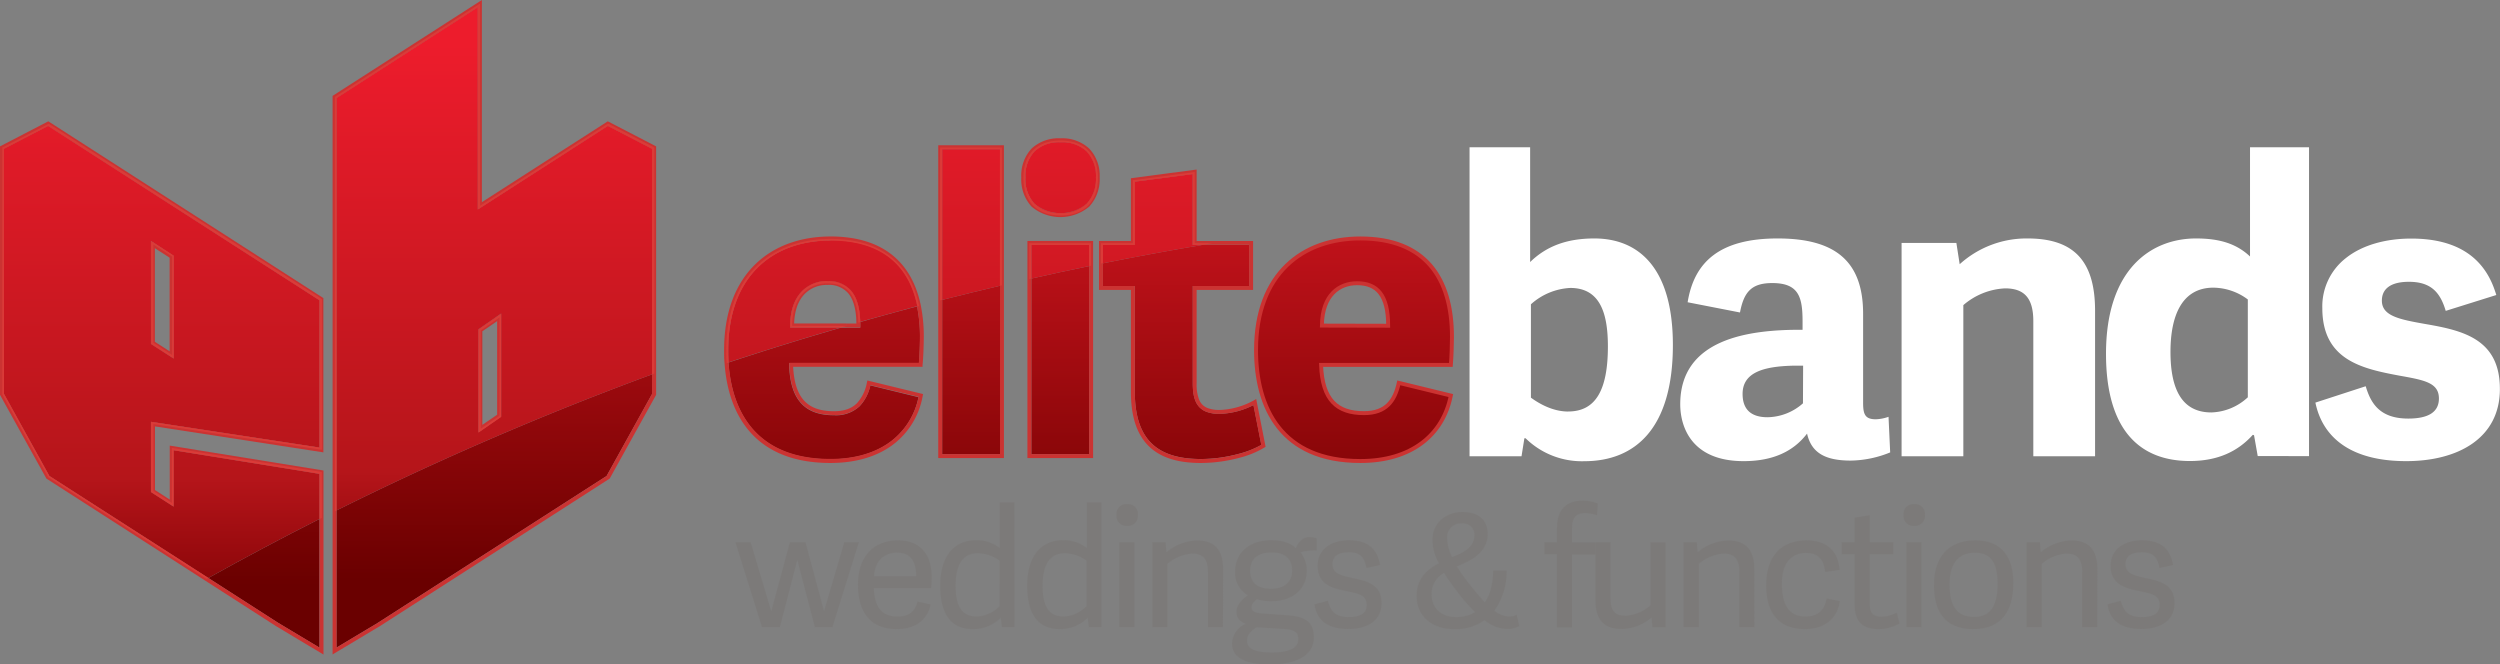 <svg xmlns="http://www.w3.org/2000/svg" xmlns:xlink="http://www.w3.org/1999/xlink" viewBox="0 0 635.55 168.92"><rect x="0" y="0" width="635.55" height="168.92" fill="#808080" stroke="none"/><defs><style>.cls-1{fill:#fff;}.cls-2{fill:#7c7a79;}.cls-3{fill:url(#linear-gradient);}.cls-4{fill:#cb3332;}.cls-5{fill:url(#linear-gradient-2);}.cls-6{fill:url(#linear-gradient-3);}.cls-7{fill:url(#linear-gradient-4);}.cls-8{fill:url(#linear-gradient-5);}.cls-9{fill:url(#linear-gradient-6);}.cls-10{fill:url(#linear-gradient-7);}.cls-11{fill:none;stroke:#cb3332;stroke-miterlimit:10;}.cls-12{fill:url(#linear-gradient-8);}.cls-13{fill:#db3b38;}.cls-14{fill:url(#linear-gradient-9);}.cls-15{fill:url(#linear-gradient-10);}.cls-16{fill:url(#linear-gradient-11);}.cls-17{fill:url(#linear-gradient-12);}.cls-18{fill:url(#linear-gradient-13);}.cls-19{fill:url(#linear-gradient-14);}</style><linearGradient id="linear-gradient" x1="-107.8" y1="-907.97" x2="-106.8" y2="-907.97" gradientTransform="matrix(0, 251.16, 251.16, 0, 228113.21, 26971.82)" gradientUnits="userSpaceOnUse"><stop offset="0" stop-color="#ed1c29"/><stop offset="0.46" stop-color="#ed1c29"/><stop offset="0.89" stop-color="#850507"/><stop offset="1" stop-color="#6a0000"/></linearGradient><linearGradient id="linear-gradient-2" x1="-107.81" y1="-908.08" x2="-106.81" y2="-908.08" gradientTransform="matrix(0, 251.16, 251.16, 0, 228197.84, 26972.48)" xlink:href="#linear-gradient"/><linearGradient id="linear-gradient-3" x1="-107.8" y1="-908.07" x2="-106.8" y2="-908.07" gradientTransform="matrix(0, 251.16, 251.16, 0, 228280.97, 26971.73)" xlink:href="#linear-gradient"/><linearGradient id="linear-gradient-4" x1="-107.8" y1="-908.07" x2="-106.8" y2="-908.07" gradientTransform="matrix(0, 251.16, 251.16, 0, 228319.83, 26971.94)" xlink:href="#linear-gradient"/><linearGradient id="linear-gradient-5" x1="-107.8" y1="-908.07" x2="-106.8" y2="-908.07" gradientTransform="matrix(0, 251.16, 251.16, 0, 228342.51, 26972.05)" xlink:href="#linear-gradient"/><linearGradient id="linear-gradient-6" x1="-107.8" y1="-908.08" x2="-106.8" y2="-908.08" gradientTransform="matrix(0, 251.16, 251.16, 0, 228373.97, 26972.15)" xlink:href="#linear-gradient"/><linearGradient id="linear-gradient-7" x1="-107.8" y1="-908.07" x2="-106.8" y2="-908.07" gradientTransform="matrix(0, 251.16, 251.16, 0, 228415.49, 26971.73)" xlink:href="#linear-gradient"/><linearGradient id="linear-gradient-8" x1="-107.8" y1="-908.07" x2="-106.8" y2="-908.07" gradientTransform="matrix(0, 251.16, 251.16, 0, 228113.21, 26971.82)" gradientUnits="userSpaceOnUse"><stop offset="0" stop-color="#ed1c2c"/><stop offset="0.46" stop-color="#ed1c2c"/><stop offset="0.89" stop-color="#b5151a"/><stop offset="0.96" stop-color="#9a0b0f"/><stop offset="1" stop-color="#8a0608"/></linearGradient><linearGradient id="linear-gradient-9" x1="-107.81" y1="-908.08" x2="-106.81" y2="-908.08" gradientTransform="matrix(0, 251.16, 251.16, 0, 228197.84, 26972.48)" xlink:href="#linear-gradient-8"/><linearGradient id="linear-gradient-10" x1="-107.8" y1="-908.08" x2="-106.8" y2="-908.08" gradientTransform="matrix(0, 251.16, 251.16, 0, 228280.97, 26971.73)" xlink:href="#linear-gradient-8"/><linearGradient id="linear-gradient-11" x1="-107.8" y1="-908.07" x2="-106.8" y2="-908.07" gradientTransform="matrix(0, 251.16, 251.16, 0, 228319.83, 26971.94)" xlink:href="#linear-gradient-8"/><linearGradient id="linear-gradient-12" x1="-107.8" y1="-908.07" x2="-106.8" y2="-908.07" gradientTransform="matrix(0, 251.16, 251.16, 0, 228342.51, 26972.05)" xlink:href="#linear-gradient-8"/><linearGradient id="linear-gradient-13" x1="-107.81" y1="-908.08" x2="-106.81" y2="-908.08" gradientTransform="matrix(0, 251.16, 251.16, 0, 228337.7, 26971.91)" xlink:href="#linear-gradient-8"/><linearGradient id="linear-gradient-14" x1="-107.8" y1="-908.11" x2="-106.8" y2="-908.11" gradientTransform="matrix(0, 251.16, 251.16, 0, 228373.97, 26972.15)" xlink:href="#linear-gradient-8"/></defs><g id="Layer_2" data-name="Layer 2"><g id="Layer_1-2" data-name="Layer 1"><path class="cls-1" d="M572,61.3v3.9c-3.43-3.23-7.7-4.58-13.73-4.58-11.23,0-22.88,7.59-22.88,29.33,0,19.45,8.63,27.25,21.32,27.25,7.18,0,12.27-2.5,16-6.66l.31.1.94,5.31H587V37.43H572ZM571.44,101a14.23,14.23,0,0,1-9.26,3.85c-7.38,0-10.4-5.72-10.4-15.39,0-9.36,3-16.33,10.92-16.33a14.84,14.84,0,0,1,8.74,3Z"/><path class="cls-1" d="M405.32,60.62c-6.66,0-12,1.77-16.33,6V37.43h-15.4V116H386.8l.73-4.58h.31a20.4,20.4,0,0,0,14.88,5.83c13,0,22.56-8.32,22.56-29.54C425.28,67.69,416.24,60.62,405.32,60.62Zm-6.66,44c-4,0-7.49-2.08-9.47-3.53V77.36a16.17,16.17,0,0,1,10-4.16c7.49,0,9.57,6.24,9.57,14.88C408.75,99.2,405.63,104.61,398.66,104.61Z"/><path class="cls-1" d="M476.87,106.59c-2.71,0-3.23-1.25-3.23-4.16V79.76c0-13.53-7.28-19.14-21.73-19.14-14.77,0-21.22,6-22.88,16.22l13.31,2.6c1-5.3,3-7.48,8.21-7.48,6.87,0,7.7,3.74,7.7,9.88v2c-13.94-.1-31.1,2.39-31.1,18.93,0,5.41,2.6,14.46,16.12,14.46,7.49,0,12.69-2.5,16.12-7,1.15,5.09,4.89,6.86,11.13,6.86a27.36,27.36,0,0,0,10-2.08l-.42-9.05A10.75,10.75,0,0,1,476.87,106.59Zm-18.52-4.06a13.88,13.88,0,0,1-9,3.54c-5,0-6.35-2.81-6.35-5.93,0-5.51,5.41-7,12.9-7.18h2.49Z"/><path class="cls-1" d="M515.45,60.62a25.32,25.32,0,0,0-17.26,6.55l-.84-5.41H483.42V116h15.7V77.57a17.46,17.46,0,0,1,10.61-4.26c4.89,0,7.18,2.49,7.18,8.32V116h15.7v-37C532.61,66.55,527.41,60.62,515.45,60.62Z"/><path class="cls-1" d="M616.52,82.36c-6.45-1.15-11-2-11-5.93,0-3.12,2.4-4.79,6.87-4.79,5.72,0,8,2.81,9.36,7.39L634.61,75c-.1-.37-.23-.72-.35-1.08-2.82-8.38-9.51-13.27-21.28-13.27-6.43,0-12.41,1.62-16.6,4.95a15.57,15.57,0,0,0-6,12.73c0,13.21,10.09,15.39,19.56,17.16,6.34,1.14,10.08,1.77,10.08,5.82,0,3.33-2.49,5.1-7.8,5.1-7.38,0-9.56-4.06-10.81-8.22l-12.79,4.16c1.87,9,9.15,14.88,23.08,14.88,13.32,0,23.82-5.93,23.82-18.31C635.55,86.1,626,84,616.52,82.36Z"/><polygon class="cls-2" points="193.72 159.43 186.96 137.84 190.82 137.84 196.07 155.4 200.82 137.84 204.77 137.84 209.47 155.31 209.51 155.31 214.64 137.84 218.34 137.84 211.62 159.43 207.16 159.43 202.71 142.41 202.67 142.41 198.26 159.43 193.72 159.43"/><path class="cls-2" d="M218.12,148.67c0-7.89,4.62-11.3,10.17-11.3,6,0,8.57,4,8.57,9.33a24,24,0,0,1-.17,2.81H222.15c.17,5.51,2.61,7.23,6,7.23,3.07,0,4.5-1.39,5.09-3.82l3.35.75c-.88,4.2-4.24,6.26-8.56,6.26C220.43,159.93,218.12,154.6,218.12,148.67Zm14.79-2.18c0-3.87-1.47-6-4.88-6-2.85,0-5.63,1.73-5.83,6Z"/><path class="cls-2" d="M257.9,159.43h-3.2l-.29-2.31,0-.05a10,10,0,0,1-7.14,2.86c-4.92,0-8.24-3.11-8.24-11,0-8.53,4.33-11.6,9.12-11.6a9.5,9.5,0,0,1,6,2V127.71h3.74Zm-3.78-16.89a9.56,9.56,0,0,0-5.51-1.89c-4.16,0-5.67,3.32-5.67,8.32,0,5.25,1.64,7.77,5.42,7.77a8.7,8.7,0,0,0,5.76-2.65Z"/><path class="cls-2" d="M280,159.43h-3.19l-.3-2.31,0-.05a10,10,0,0,1-7.14,2.86c-4.91,0-8.23-3.11-8.23-11,0-8.53,4.32-11.6,9.11-11.6a9.5,9.5,0,0,1,6.05,2V127.71H280Zm-3.78-16.89a9.52,9.52,0,0,0-5.5-1.89c-4.16,0-5.67,3.32-5.67,8.32,0,5.25,1.63,7.77,5.42,7.77a8.67,8.67,0,0,0,5.75-2.65Z"/><path class="cls-2" d="M286.54,133.68a2.48,2.48,0,0,1-2.69-2.78,2.45,2.45,0,0,1,2.69-2.73,2.48,2.48,0,0,1,2.73,2.73A2.51,2.51,0,0,1,286.54,133.68Zm1.85,25.75h-3.83V137.84h3.83Z"/><path class="cls-2" d="M310.9,159.43h-3.82V145.36c0-3-1.09-4.63-4-4.63a10.93,10.93,0,0,0-6.3,2.61v16.09h-3.82V137.84h3.36l.21,2.56a12.65,12.65,0,0,1,7.77-3c4.62,0,6.64,2.52,6.64,7.4Z"/><path class="cls-2" d="M329.42,139.35c.67-1.56,1.81-2.82,3.41-2.82a5.73,5.73,0,0,1,1.88.34v3.07a12.72,12.72,0,0,0-4.11.46,7.25,7.25,0,0,1,1.6,4.7c0,4.88-3.87,7.73-8.83,7.73a12.09,12.09,0,0,1-3.86-.5c-.59.55-1.35,1.13-1.35,2s.47,1.47,2.78,1.64l6,.42c4.46.3,7.06,1.39,7.06,5.63,0,5.29-5.67,6.89-11.09,6.89-8.06,0-9.7-2.77-9.7-5.33a5.62,5.62,0,0,1,3.48-5v0c-1.47-.59-2.35-1.43-2.35-3,0-1.85,1.35-3.07,2.86-4.25a6.56,6.56,0,0,1-3.2-6.05c0-4.74,3.58-7.94,9.16-7.94C325.81,137.37,328,137.92,329.42,139.35Zm-3,20.54-7-.42c-1.63,1.09-2.39,2-2.39,3.4,0,1.81,1.47,3,6.34,3,4.46,0,6.68-1.14,6.68-3.41C330.05,160.94,329.38,160.1,326.44,159.89Zm-3.15-19.45c-3,0-5.46,1.3-5.46,4.62,0,2.82,1.55,4.62,5.37,4.62,3.16,0,5.3-1.64,5.3-4.54C328.5,141.91,326.52,140.44,323.29,140.44Z"/><path class="cls-2" d="M350.84,143.63l-3.44.76c-.51-2.48-1.35-4-4.5-4s-4.16,1.39-4.16,3c0,2.23,1.77,2.86,4.79,3.49,4,.84,7.69,1.64,7.69,6.47,0,4.12-3.19,6.55-8.44,6.55-5,0-7.94-1.93-8.62-6.26l3.41-.92c.59,2.31,1.55,4.16,5.37,4.16,2.61,0,4.5-.8,4.5-3.11s-1.77-2.82-4.71-3.4c-3.53-.72-7.77-1.47-7.77-6.52,0-4.36,3.62-6.51,8-6.51C348.07,137.37,350.17,139.81,350.84,143.63Z"/><path class="cls-2" d="M371.88,143.34l-1.51.67a46.37,46.37,0,0,0,3.53,4.92c1.3,1.63,2.48,3,3.57,4.2,1.47-2.06,2.06-4.92,2.14-8.11H383a16.9,16.9,0,0,1-3.1,10.21,6.24,6.24,0,0,0,3.73,1.51,4.86,4.86,0,0,0,1.94-.42l.67,2.86a6.57,6.57,0,0,1-3,.71,9.32,9.32,0,0,1-5.84-2.23,12.43,12.43,0,0,1-7.77,2.27c-5.75,0-9.49-3.48-9.49-8.32,0-4.07,2-6.51,5.67-8.4a12.23,12.23,0,0,1-1.64-6.05c0-4,3.2-7,7.69-7,2.86,0,6.34,1.09,6.34,5.75C378.18,138.34,376.88,141.2,371.88,143.34ZM375,155.61a44.43,44.43,0,0,1-4.83-5.59c-1.18-1.56-2.18-2.94-3.07-4.37a6,6,0,0,0-3.15,5.59c0,2.89,2,5.63,6.22,5.63A8.93,8.93,0,0,0,375,155.61Zm-5.84-14,1.47-.59c2.94-1.3,4.2-2.9,4.2-5a2.85,2.85,0,0,0-3.19-2.94,3.44,3.44,0,0,0-3.74,3.65A11,11,0,0,0,369.15,141.62Z"/><path class="cls-2" d="M406,131a9.76,9.76,0,0,0-3-.55c-2,0-3.36.8-3.36,3.82v3.62h6v3.06h-6v18.53h-3.82V140.9h-3.2v-3.06h3.2v-3.49c0-4.75,2.31-7.06,6.42-7.06a10,10,0,0,1,3.95.72Z"/><path class="cls-2" d="M405.6,137.84h3.83v14.07c0,3,.71,4.62,3.9,4.62a10.51,10.51,0,0,0,6.26-2.65v-16h3.83v21.59H420.1l-.25-2.48a12,12,0,0,1-7.65,2.9c-4.58,0-6.6-2.52-6.6-7.35Z"/><path class="cls-2" d="M446,159.43h-3.82V145.36c0-3-1.1-4.63-4-4.63a10.93,10.93,0,0,0-6.3,2.61v16.09H428V137.84h3.36l.21,2.56a12.65,12.65,0,0,1,7.77-3c4.62,0,6.64,2.52,6.64,7.4Z"/><path class="cls-2" d="M449,148.84c0-7.52,3.86-11.47,10.33-11.47,4.83,0,8,2.52,8.32,7.52l-3.65.51c-.34-3.19-1.81-4.83-4.83-4.83s-6.18,1.68-6.18,7.81c0,6.43,2.6,8.36,6,8.36,2.94,0,4.83-1.43,5.38-4.62l3.36.71c-.72,5-4.54,7.1-8.87,7.1C451.76,159.93,449,155.31,449,148.84Z"/><path class="cls-2" d="M482.89,158.5a10.7,10.7,0,0,1-5.3,1.43c-4,0-6.09-1.85-6.09-6.17V140.9h-3.32v-3.06h3.32v-6.26l3.82-.59v6.85h6v3.06h-6v12.35c0,2.27.51,3.53,3.11,3.53a8.84,8.84,0,0,0,3.78-1.05Z"/><path class="cls-2" d="M486.62,133.68a2.48,2.48,0,0,1-2.69-2.78,2.45,2.45,0,0,1,2.69-2.73,2.48,2.48,0,0,1,2.73,2.73A2.51,2.51,0,0,1,486.62,133.68Zm1.85,25.75h-3.82V137.84h3.82Z"/><path class="cls-2" d="M491.66,148.71c0-7,3.61-11.34,10.5-11.34s9.66,4.42,9.66,10.84c0,7.1-2.94,11.72-10.2,11.72C494.14,159.93,491.66,155.1,491.66,148.71Zm16.17-.25c0-6-2.1-7.94-5.83-7.94s-6.39,2.27-6.39,8,2,8.32,6.22,8.32C505.57,156.87,507.83,154.6,507.83,148.46Z"/><path class="cls-2" d="M533.16,159.43h-3.82V145.36c0-3-1.09-4.63-4-4.63a10.93,10.93,0,0,0-6.3,2.61v16.09h-3.82V137.84h3.36l.21,2.56a12.65,12.65,0,0,1,7.77-3c4.62,0,6.64,2.52,6.64,7.4Z"/><path class="cls-2" d="M552.44,143.63l-3.45.76c-.5-2.48-1.34-4-4.49-4s-4.16,1.39-4.16,3c0,2.23,1.76,2.86,4.79,3.49,4,.84,7.68,1.64,7.68,6.47,0,4.12-3.19,6.55-8.44,6.55-5,0-7.94-1.93-8.61-6.26l3.4-.92c.59,2.31,1.56,4.16,5.38,4.16,2.6,0,4.49-.8,4.49-3.11s-1.76-2.82-4.7-3.4c-3.53-.72-7.77-1.47-7.77-6.52,0-4.36,3.61-6.51,8-6.51C549.66,137.37,551.76,139.81,552.44,143.63Z"/><path class="cls-3" d="M81.21,131.94q-14.31,7.23-28.25,15l17.8,11.44,10.45,6.26V131.94"/><path class="cls-4" d="M.5,37.52H0v62.86l11.79,21.28L52.16,147.6l18.08,11.62,12,7.18V119.61l-39.09-6.33V127l-3.75-2.42V108.4L82.21,115V75.78L12.28,30.84,0,37.21v.31H.5L.73,38l11.5-6,69,44.34v37.45l-42.84-6.55v17.85l5.75,3.7V114.46l37.09,6v44.17l-10.45-6.26L52.7,146.76,12.55,121,1,100.12V37.52H.5L.73,38,.5,37.52M38.87,62.18l-.28.42,4.53,2.91v23.8l-3.75-2.42V62.18h-.5l-.28.42.28-.42h-.5V87.44l5.75,3.7V65l-5.75-3.7v.92h.5"/><path class="cls-5" d="M165.76,95.17a803.06,803.06,0,0,0-80.21,34.59v34.87L96,158.37,154.21,121l11.55-20.83v-5"/><path class="cls-4" d="M122,52.33h.5V0L84.55,24.37v142l12-7.18L155,121.66l11.8-21.28V37.21l-12.29-6.37L121.7,51.91l.27.42h0l.27.42L154.52,32l11.24,5.83v62.3L154.21,121,96,158.37l-10.44,6.26V24.92L121.47,1.83V53.24l.77-.49-.27-.42m4.93,53.35-.28-.41-4,2.73V84.22l3.76-2.58v24h.5l-.28-.41.28.41h.5V79.74l-5.76,4v26.2l5.76-4v-.26h-.5"/><path class="cls-6" d="M233.21,77.88c-4.85,1.28-9.7,2.59-14.51,4v.06c0,.28,0,.57,0,.88v.5h-5q-14.38,4.17-28.51,8.85v.06c.45,6.61,2.38,12.74,6.44,17.2s10.27,7.31,19.47,7.32c6.36,0,11.5-1.62,15.29-4.44a18.79,18.79,0,0,0,7.11-11.33l-12.26-3a10.91,10.91,0,0,1-2.72,5.31,8.75,8.75,0,0,1-6.46,2.28h-.05c-3.49,0-6.3-.86-8.26-2.94s-3-5.28-3.14-9.82v-.51h33c.18-1.9.27-5,.27-6.58a38.34,38.34,0,0,0-.74-7.8"/><path class="cls-4" d="M211.15,60.62v-.5c-7.38,0-14.15,2.24-19.07,7s-8,12-8,21.89c0,1.09,0,2.17.11,3.24.46,6.75,2.44,13.12,6.7,17.81s10.81,7.64,20.21,7.64c6.53,0,11.9-1.66,15.89-4.64a19.8,19.8,0,0,0,7.58-12.41l.1-.47-14.17-3.45-.11.49a10.51,10.51,0,0,1-2.57,5.32c-1.28,1.25-3.06,2-5.79,2-3.35,0-5.84-.81-7.55-2.63s-2.71-4.75-2.87-9.16l-.5,0v.5h33.42l0-.45c.21-1.91.31-5.34.32-7.13a39.84,39.84,0,0,0-.78-8.1c-1.11-5.33-3.47-9.72-7.27-12.76s-9-4.7-15.75-4.7v1c6.58,0,11.54,1.62,15.13,4.48s5.84,7,6.91,12.19a38.35,38.35,0,0,1,.76,7.89c0,1.75-.11,5.19-.31,7l.49.06v-.5H200.65v.51c.16,4.54,1.19,7.74,3.14,9.82s4.78,2.94,8.28,2.94a8.81,8.81,0,0,0,6.49-2.28,11.42,11.42,0,0,0,2.84-5.81l-.48-.11-.12.49L234,101l.11-.48-.49-.1a18.86,18.86,0,0,1-7.2,11.8c-3.79,2.82-8.93,4.44-15.29,4.44-9.2,0-15.41-2.86-19.47-7.32s-6-10.59-6.44-17.2c-.07-1.05-.11-2.11-.11-3.17,0-9.68,3-16.62,7.65-21.17s11.19-6.72,18.37-6.72v-.5m4.06,22.15v-.5H201.37v.5h.5c.06-3.87,1.14-6.43,2.7-8a7.79,7.79,0,0,1,5.75-2.29,6.43,6.43,0,0,1,5.31,2.11c1.23,1.46,2,3.83,2.07,7.35,0,.29,0,.56,0,.85h.5v-.5h-3v1h3.51v-.5c0-.31,0-.6,0-.88-.11-3.63-.86-6.24-2.3-8a7.47,7.47,0,0,0-6.08-2.47,8.79,8.79,0,0,0-6.47,2.59c-1.77,1.83-2.93,4.68-3,8.71v.51h14.34v-.5"/><path class="cls-7" d="M254.22,72.64q-7.38,1.74-14.7,3.6v.05h0v39.16h14.7V72.64"/><polyline class="cls-4" points="239.02 76.29 238.52 76.29 238.52 116.45 255.22 116.45 255.22 72.45 255.22 36.93 238.52 36.93 238.52 76.29 239.02 76.29 239.52 76.29 239.52 37.93 254.22 37.93 254.22 72.45 254.22 115.45 239.52 115.45 239.52 76.29 239.02 76.29"/><path class="cls-8" d="M276.89,67.64c-4.92,1-9.82,2.08-14.7,3.18v44.63h14.7V67.64"/><polyline class="cls-4" points="261.69 70.85 261.19 70.85 261.19 116.45 277.89 116.45 277.89 67.47 277.89 61.26 261.19 61.26 261.19 70.85 261.69 70.85 262.19 70.85 262.19 62.26 276.89 62.26 276.89 67.47 276.89 115.45 262.19 115.45 262.19 70.85 261.69 70.85"/><path class="cls-4" d="M269.59,35.66v-.5a10.06,10.06,0,0,0-7.34,2.61,10.06,10.06,0,0,0-2.62,7.35,10.24,10.24,0,0,0,2.61,7.4,11.4,11.4,0,0,0,14.66,0,10.18,10.18,0,0,0,2.66-7.4,10,10,0,0,0-2.66-7.35,10.08,10.08,0,0,0-7.31-2.61v1a9,9,0,0,1,6.61,2.32,9,9,0,0,1,2.36,6.64,9.17,9.17,0,0,1-2.37,6.7,10.42,10.42,0,0,1-13.23,0,9.23,9.23,0,0,1-2.33-6.7A9.08,9.08,0,0,1,263,38.48a9,9,0,0,1,6.64-2.32v-.5"/><path class="cls-9" d="M317.56,62.26H305.7Q293,64.41,280.39,66.94V72.7h8.11V99.62c0,6.12,1.46,10.35,4.23,13.07s6.94,4,12.54,4a37.16,37.16,0,0,0,9.39-1.25,24.05,24.05,0,0,0,6-2.34l-2-10.12a20.28,20.28,0,0,1-8.59,2.23h0a9.26,9.26,0,0,1-3.27-.5,4.79,4.79,0,0,1-2.17-1.54c-1.07-1.38-1.4-3.31-1.4-5.74V72.7h14.35V62.26"/><path class="cls-4" d="M310.05,104.72v-.5a8.39,8.39,0,0,1-2.92-.44,3.73,3.73,0,0,1-2.27-2.14,10.6,10.6,0,0,1-.65-4.2V73.7h14.35V61.26H304.21V43.1L287.5,45.31V61.26h-8.11V73.7h8.11V99.62c0,6.26,1.5,10.81,4.53,13.79s7.5,4.29,13.24,4.29a38,38,0,0,0,9.64-1.28,23.56,23.56,0,0,0,6.54-2.65l.29-.19-2.39-12.15-.61.36a19.22,19.22,0,0,1-8.69,2.43v1a20.07,20.07,0,0,0,9.2-2.57l-.25-.43-.49.1,2.18,11.13.49-.1-.27-.42a23,23,0,0,1-6.25,2.52,37.16,37.16,0,0,1-9.39,1.25c-5.6,0-9.77-1.29-12.54-4s-4.23-7-4.23-13.07V72.7h-8.11V62.26h8.11V46.18l14.71-1.94v18h14.35V72.7H303.21V97.44c0,2.43.33,4.36,1.4,5.74a4.79,4.79,0,0,0,2.17,1.54,9.26,9.26,0,0,0,3.27.5v-.5"/><path class="cls-10" d="M369.12,85.68c0-15.08-6.86-25.06-23.29-25.06-14.56,0-26.52,8.84-26.52,28.39,0,14.67,6.44,28.19,26.52,28.19,12.89,0,21-6.56,23-16.64L355.6,97.33c-1,4.58-3.22,7.7-8.84,7.7-6.86,0-10.6-3.33-10.92-12.27h33C369,90.88,369.12,87.45,369.12,85.68Zm-33.07-2.91C336.16,74.87,340.52,72,345,72c5.09,0,7.9,3,7.9,10.81Z"/><path class="cls-11" d="M369.12,85.68c0-15.08-6.86-25.06-23.29-25.06-14.56,0-26.52,8.84-26.52,28.39,0,14.67,6.44,28.19,26.52,28.19,12.89,0,21-6.56,23-16.64L355.6,97.33c-1,4.58-3.22,7.7-8.84,7.7-6.86,0-10.6-3.33-10.92-12.27h33C369,90.88,369.12,87.45,369.12,85.68Zm-33.07-2.91C336.16,74.87,340.52,72,345,72c5.09,0,7.9,3,7.9,10.81Z"/><path class="cls-12" d="M38.37,62.18v-.92L44.12,65V91.14l-5.75-3.7V62.18h0M12.23,32,1,37.82v62.3L12.55,121,52.7,146.76l.26.17q13.93-7.76,28.25-15V120.46l-37.09-6v14.32l-5.75-3.7V107.23l42.84,6.55V76.33L12.23,32"/><path class="cls-13" d="M38.59,62.6l.28-.42-.28.42M43.7,90.22,39,87.16v-25l4.75,3.06v25m-5.33-29v.92h0V87.44l5.75,3.7V65l-5.75-3.7m-26-29.85L.58,37.51v62.73L12.25,121.3l40.26,25.88.45-.25-.26-.17L12.55,121,1,100.12V37.82L12.23,32l69,44.34v37.45l-42.84-6.55v17.85l5.75,3.7V114.46l37.09,6v11.48l.58-.29V120L43.7,113.87v14L39,124.8v-17l42.84,6.55V76.05L12.34,31.41"/><path class="cls-14" d="M121.64,109.9V83.7l5.76-4v26.2l-5.76,4M121.47,1.83,85.55,24.92V129.76a803.06,803.06,0,0,1,80.21-34.59V37.82L154.52,32,122.24,52.75l-.77.49V1.83"/><path class="cls-13" d="M122.22,109V84L127,80.68v25h0L122.22,109m5.18-29.21-5.76,4v26.2l5.76-4V79.74M122.05.91,85.13,24.64V130l.42-.21V24.92L121.47,1.83V53.24l.77-.49L154.52,32l11.24,5.83V95.17l.58-.21V37.51l-11.76-6.1L122.05,52.32V.91"/><path class="cls-15" d="M211.15,61.12c-7.18,0-13.68,2.18-18.37,6.72S185.13,79.33,185.13,89c0,1,0,2.08.1,3.11q14.13-4.66,28.51-8.85H200.87v-.51c0-4,1.21-6.88,3-8.71a8.85,8.85,0,0,1,6.46-2.59h0a7.47,7.47,0,0,1,6.05,2.47c1.43,1.72,2.19,4.3,2.3,7.9,4.81-1.36,9.66-2.67,14.51-4a.29.29,0,0,0,0-.09c-1.07-5.18-3.32-9.32-6.91-12.19s-8.55-4.48-15.13-4.48h0"/><path class="cls-13" d="M210.35,71.46h0a8.85,8.85,0,0,0-6.46,2.59c-1.77,1.83-2.93,4.68-3,8.71v.51h12.87l1.47-.42H201.37c.11-7.91,4.47-10.82,8.95-10.82,4.9,0,7.67,2.8,7.88,10l.5-.15c-.11-3.6-.87-6.18-2.3-7.9a7.47,7.47,0,0,0-6.05-2.47m.8-10.77c-14.56,0-26.52,8.84-26.52,28.4,0,1.07,0,2.14.11,3.2l.49-.17c-.07-1-.1-2.06-.1-3.11,0-9.68,3-16.62,7.65-21.17s11.19-6.72,18.37-6.72h0c6.58,0,11.54,1.62,15.13,4.48s5.84,7,6.91,12.19a.29.29,0,0,1,0,.09l.47-.12c-2.18-10.51-9.22-17.07-22.53-17.07"/><path class="cls-16" d="M254.22,37.93h-14.7V76.24q7.32-1.86,14.7-3.6V37.93"/><path class="cls-13" d="M239.31,76.29H239v.08l.29-.08M254.72,37.5H239V76.29h.29l.21-.05V37.93h14.7V72.64l.5-.11v-35"/><path class="cls-17" d="M276.89,62.26h-14.7v8.56c4.88-1.1,9.78-2.17,14.7-3.18V62.26"/><path class="cls-13" d="M262,70.85h-.33v.08l.33-.08m15.37-9h-15.7v9H262l.17,0V62.26h14.7v5.38l.5-.1v-5.7"/><path class="cls-18" d="M269.59,36.16A9,9,0,0,0,263,38.48a9.08,9.08,0,0,0-2.32,6.64,9.23,9.23,0,0,0,2.33,6.7,10.42,10.42,0,0,0,13.23,0,9.17,9.17,0,0,0,2.37-6.7,9,9,0,0,0-2.36-6.64,9,9,0,0,0-6.61-2.32h0"/><path class="cls-13" d="M269.59,54.19A9,9,0,0,1,263,51.82a9.23,9.23,0,0,1-2.33-6.7A9.08,9.08,0,0,1,263,38.48a9,9,0,0,1,6.64-2.32h0a9,9,0,0,1,6.61,2.32,9,9,0,0,1,2.36,6.64,9.17,9.17,0,0,1-2.37,6.7,9,9,0,0,1-6.6,2.37m0-18.46c-6,0-9.46,3.43-9.46,9.47s3.43,9.57,9.46,9.57,9.47-3.54,9.47-9.57-3.54-9.47-9.47-9.47"/><path class="cls-19" d="M303.21,44.24,288.5,46.18V62.26h-8.11v4.68Q293,64.41,305.7,62.26h-2.49v-18"/><path class="cls-13" d="M303.71,43.74,288,45.82v16h-8.11V67l.5-.1V62.26h8.11V46.18l14.71-1.94v18h2.49l2.54-.42h-4.53V43.74"/></g></g></svg>